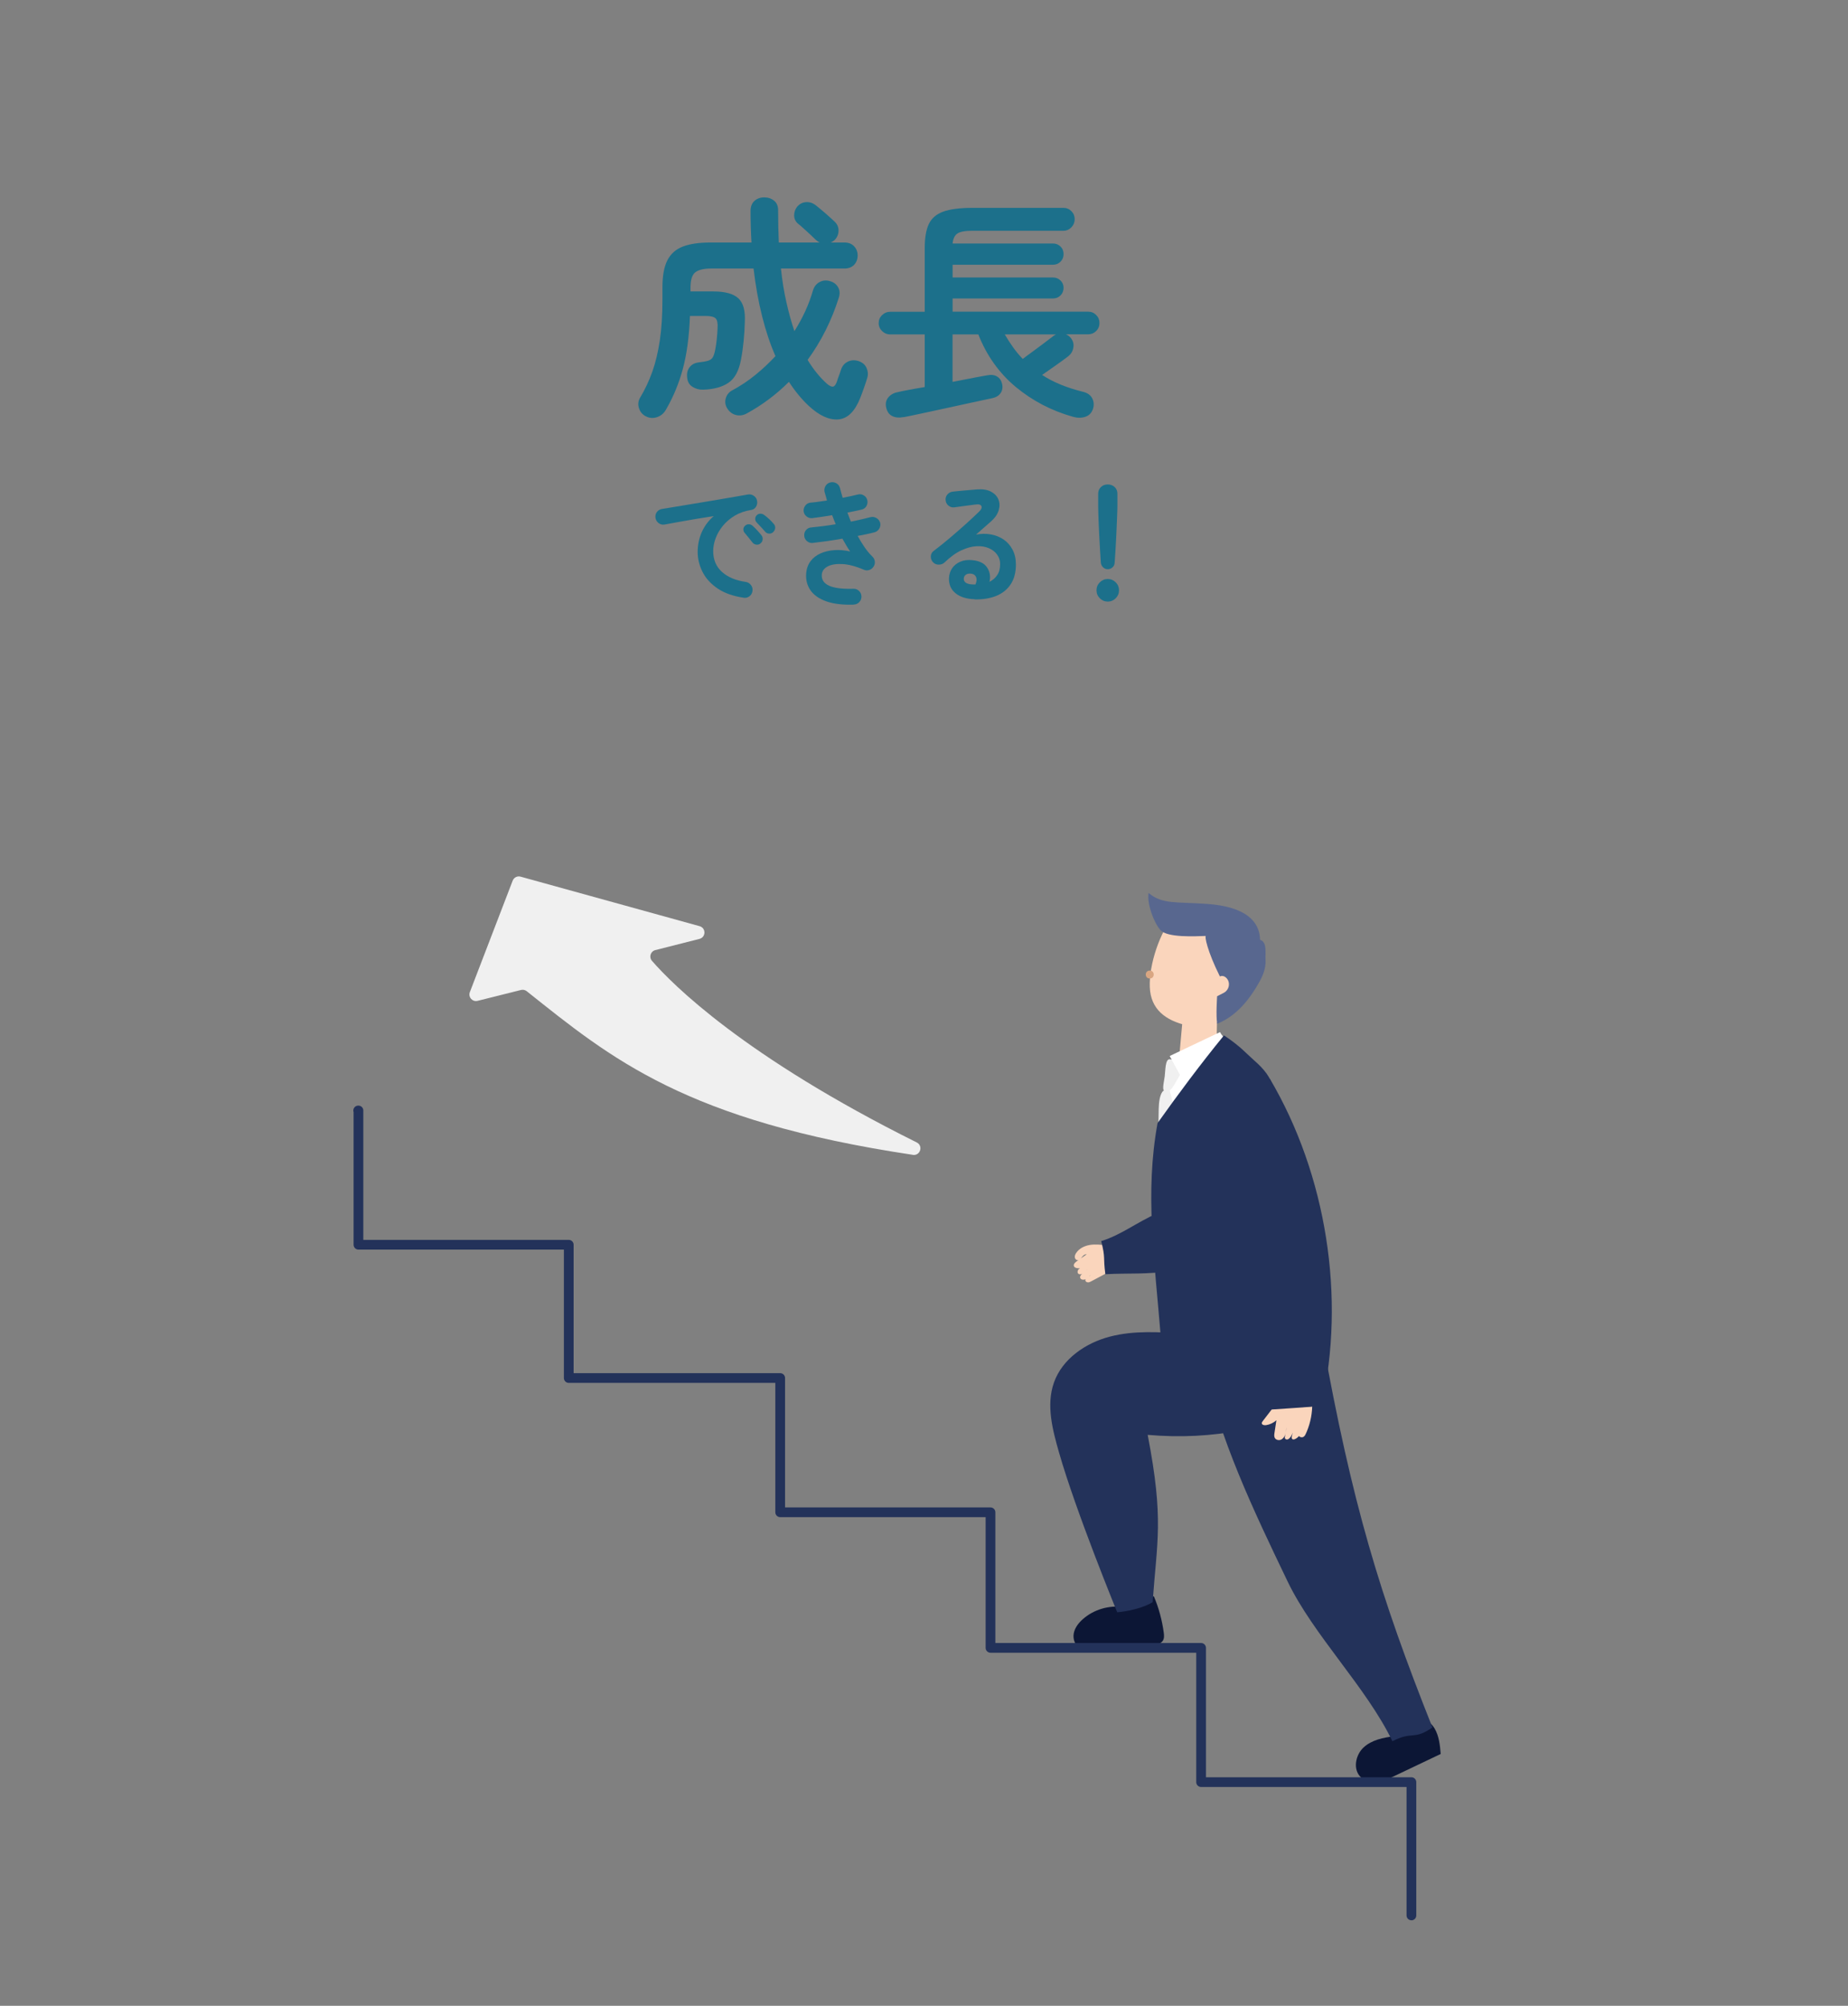 <svg viewBox="0 0 376 408" xmlns="http://www.w3.org/2000/svg"><rect x="0" y="0" width="376" height="408" fill="#808080" stroke="none"/><path d="m0 0h376v408h-376z" fill="none"/><g fill="#1c708b"><path d="m131.42 84.69c-.71-.35-1.18-.91-1.42-1.68s-.15-1.49.26-2.16c.96-1.6 1.78-3.34 2.45-5.21s1.18-4.01 1.54-6.41.53-5.17.53-8.31v-2.5c0-2.34.34-4.16 1.01-5.48.67-1.31 1.72-2.24 3.15-2.79 1.42-.54 3.29-.82 5.6-.82h8.36c-.06-1.02-.11-2.07-.14-3.15-.03-1.07-.05-2.15-.05-3.24 0-.9.26-1.59.79-2.07s1.19-.72 1.99-.72 1.48.23 2.04.7.82 1.16.79 2.09c0 2.24.05 4.37.14 6.39h8.31c-.22-.1-.48-.27-.77-.53-.29-.29-.67-.65-1.13-1.08s-.93-.86-1.39-1.27c-.46-.42-.84-.74-1.13-.96-.51-.45-.77-1.01-.77-1.68s.21-1.26.62-1.78c.48-.54 1.06-.85 1.75-.91s1.34.13 1.95.58c.54.42 1.2.96 1.97 1.63s1.41 1.25 1.92 1.73c.58.54.85 1.19.82 1.92-.03.74-.3 1.36-.82 1.87-.13.1-.25.18-.36.26s-.25.15-.41.22h2.79c.83 0 1.49.26 1.97.77s.72 1.14.72 1.87-.24 1.4-.72 1.9-1.14.75-1.97.75h-12.92c.26 2.43.62 4.72 1.11 6.85.48 2.13 1.02 4.09 1.63 5.89.83-1.31 1.57-2.67 2.21-4.06s1.17-2.83 1.59-4.3c.26-.77.72-1.32 1.39-1.66s1.39-.38 2.16-.12c.7.22 1.23.64 1.56 1.25.34.61.38 1.31.12 2.11-1.47 4.64-3.59 8.86-6.34 12.63 1.18 1.95 2.51 3.59 3.99 4.9.51.42.91.59 1.2.53s.54-.4.77-1.01c.06-.26.19-.63.38-1.13s.35-.95.48-1.37c.26-.74.72-1.26 1.39-1.58s1.39-.35 2.16-.1c.77.26 1.3.71 1.61 1.37.3.66.36 1.32.17 1.99-.19.64-.41 1.31-.65 1.99-.24.69-.5 1.4-.79 2.14-1.09 2.75-2.57 4.21-4.44 4.37s-3.88-.75-6.03-2.74c-1.44-1.34-2.79-2.98-4.04-4.9-2.56 2.56-5.43 4.71-8.6 6.44-.71.38-1.43.49-2.16.31s-1.33-.62-1.78-1.32c-.42-.67-.52-1.37-.31-2.09s.65-1.26 1.32-1.61c1.67-.9 3.23-1.94 4.68-3.12 1.46-1.18 2.83-2.47 4.11-3.84-1.06-2.4-1.96-5.09-2.71-8.07s-1.34-6.23-1.75-9.75h-8.65c-1.47 0-2.54.26-3.2.77s-.98 1.57-.98 3.17v.72h4.61c2.4 0 4.11.46 5.12 1.39s1.45 2.55 1.32 4.85c-.03 1.28-.11 2.57-.24 3.87s-.3 2.54-.53 3.72c-.42 2.31-1.27 3.89-2.57 4.76s-3 1.33-5.12 1.39c-.8.03-1.53-.16-2.19-.58s-1.02-1.06-1.08-1.92c-.1-.83.07-1.52.5-2.07.43-.54 1.02-.86 1.75-.96.9-.1 1.57-.22 2.02-.36s.77-.38.96-.72.35-.84.48-1.51c.13-.64.23-1.34.31-2.09s.14-1.53.17-2.33c.06-.99-.07-1.65-.41-1.97s-1-.48-1.99-.48h-3.22c-.16 4.23-.65 7.83-1.46 10.81s-1.96 5.73-3.43 8.26c-.42.74-1.02 1.24-1.8 1.51-.79.27-1.55.22-2.28-.17z"/><path d="m183.88 84.83c-.93.19-1.72.12-2.38-.22s-1.07-.97-1.23-1.9c-.13-.77.06-1.43.55-1.97.5-.54 1.16-.88 1.99-1.01.22-.06.83-.19 1.83-.38.99-.19 2.16-.4 3.51-.62v-10.71h-7.06c-.61 0-1.15-.22-1.61-.67s-.7-.99-.7-1.63.23-1.18.7-1.63c.46-.45 1-.67 1.61-.67h7.06v-12.97c0-2.05.27-3.67.82-4.85.54-1.18 1.52-2.03 2.93-2.55 1.41-.51 3.39-.77 5.96-.77h18.5c.64 0 1.18.22 1.63.67s.67.99.67 1.63-.22 1.19-.67 1.66c-.45.46-.99.7-1.63.7h-18.5c-1.47 0-2.49.18-3.05.55s-.89 1.05-.99 2.04h20.42c.61 0 1.12.21 1.54.62s.62.93.62 1.54-.21 1.12-.62 1.54c-.42.42-.93.62-1.54.62h-20.42v2.59h20.42c.61 0 1.12.21 1.54.62s.62.91.62 1.49c0 .61-.21 1.12-.62 1.54-.42.42-.93.62-1.54.62h-20.42v2.69h27.58c.64 0 1.18.22 1.63.67s.67.99.67 1.63-.22 1.19-.67 1.63c-.45.45-.99.67-1.63.67h-4.52c.42.19.75.45 1.01.77.45.58.62 1.22.5 1.92-.11.71-.44 1.28-.98 1.73-.61.48-1.44 1.09-2.5 1.83s-2.02 1.41-2.88 2.02c1.18.77 2.47 1.43 3.84 1.99 1.38.56 2.85 1.03 4.42 1.42.96.22 1.61.68 1.95 1.37s.38 1.42.12 2.19c-.29.8-.82 1.32-1.59 1.56s-1.58.23-2.45-.02c-4.36-1.22-8.23-3.24-11.63-6.05-3.39-2.82-5.94-6.39-7.64-10.71h-5.24v9.66c1.76-.35 3.32-.66 4.68-.91 1.36-.26 2.15-.4 2.38-.43.8-.16 1.46-.08 1.99.24s.87.82 1.03 1.49c.16.74.06 1.37-.31 1.9s-.94.87-1.71 1.03c-.19.03-.73.14-1.61.34-.88.19-1.96.42-3.24.7-1.28.27-2.64.57-4.08.89s-2.81.62-4.11.89-2.4.5-3.29.7c-.9.19-1.46.3-1.68.34zm24.21-11.82c.54-.42 1.23-.92 2.04-1.51s1.6-1.18 2.35-1.75c.75-.58 1.32-1.01 1.71-1.3.29-.22.51-.37.67-.43h-10.43c.54.93 1.11 1.81 1.71 2.64.59.83 1.24 1.62 1.95 2.35z"/><path d="m151.31 121.58c-2.12-.31-3.88-.92-5.26-1.85-1.39-.93-2.42-2.05-3.09-3.36s-1.01-2.68-1.01-4.1.28-2.79.84-4.04 1.37-2.34 2.43-3.25c-1.08.16-2.23.35-3.46.55-1.22.21-2.41.41-3.55.62s-2.15.39-3.01.55c-.45.07-.85-.03-1.2-.3s-.56-.62-.63-1.05c-.07-.45.02-.85.28-1.2s.62-.56 1.07-.63c.58-.09 1.31-.21 2.21-.36s1.91-.32 3.02-.5c1.12-.18 2.26-.37 3.43-.57s2.32-.39 3.44-.58 2.16-.36 3.09-.53 1.7-.3 2.29-.4c.41-.07.81.02 1.17.27s.59.58.66 1c.09.43.02.84-.2 1.21-.23.38-.55.6-.99.67-1.26.2-2.37.58-3.32 1.15s-1.76 1.25-2.42 2.05-1.15 1.65-1.49 2.54c-.33.89-.5 1.77-.5 2.63 0 1.75.59 3.16 1.78 4.23s2.81 1.75 4.86 2.04c.43.07.78.29 1.05.65s.37.76.3 1.19c-.05.45-.26.81-.62 1.08s-.76.37-1.19.3zm3.42-11.04c-.23.2-.52.28-.85.24s-.6-.19-.8-.46c-.2-.25-.45-.57-.76-.96s-.59-.72-.84-1.01c-.16-.2-.24-.44-.23-.71s.13-.52.37-.72c.22-.2.46-.29.74-.28.28 0 .54.11.77.31.27.23.58.54.93.92s.64.72.88 1.03c.2.25.27.54.23.86s-.19.58-.45.78zm2.6-2.32c-.23.23-.52.34-.85.32s-.61-.15-.82-.41-.49-.56-.82-.92-.63-.67-.9-.95c-.18-.18-.27-.41-.28-.7 0-.29.09-.54.31-.76.2-.2.44-.3.73-.31.29 0 .55.08.78.26.29.2.62.47 1 .82s.69.68.94.99c.22.23.32.51.3.82s-.14.59-.38.82z"/><path d="m173.69 122.99c-2.23.07-4.09-.15-5.56-.67-1.48-.52-2.56-1.28-3.24-2.27s-.97-2.15-.86-3.48c.09-.95.39-1.77.9-2.44s1.19-1.2 2.03-1.57 1.77-.59 2.81-.66 2.1.02 3.2.27c-.27-.4-.54-.81-.8-1.26-.26-.44-.52-.89-.77-1.34-1.03.18-2.06.34-3.09.49-1.04.14-2.03.27-2.98.38-.43.04-.81-.09-1.15-.38s-.52-.65-.55-1.08c-.04-.45.09-.84.37-1.17s.64-.51 1.09-.53c.74-.07 1.53-.16 2.38-.27s1.7-.23 2.57-.38c-.13-.31-.25-.61-.38-.92s-.24-.61-.35-.92c-.72.13-1.43.24-2.12.34s-1.34.18-1.93.26c-.43.04-.82-.08-1.16-.35s-.54-.62-.59-1.05c-.04-.43.08-.82.35-1.17s.62-.54 1.05-.58c.47-.04.99-.09 1.57-.18s1.17-.17 1.78-.26c-.07-.31-.15-.6-.24-.88s-.17-.55-.24-.82c-.11-.43-.05-.84.17-1.23s.55-.63.99-.74c.43-.11.84-.05 1.23.17.39.23.63.55.74.99.09.32.17.65.26.97s.18.66.28 1c.58-.11 1.13-.22 1.66-.34s1.02-.23 1.47-.34c.41-.11.81-.04 1.19.2s.61.57.7.99c.09.43.02.83-.2 1.2-.23.37-.55.6-.99.69-.42.09-.86.19-1.35.3s-.99.21-1.51.3c.11.31.22.61.34.92s.24.61.36.92c.74-.14 1.45-.3 2.15-.46.69-.16 1.33-.32 1.9-.46.41-.09.81-.02 1.19.22.38.23.62.56.73.97.09.43.02.83-.22 1.2-.23.37-.56.61-.97.71-.47.13-1 .25-1.58.37s-1.19.24-1.82.36c.45.83.93 1.61 1.43 2.33.5.73 1.04 1.36 1.59 1.9.27.27.43.59.47.97s-.04.73-.26 1.05c-.2.32-.48.55-.85.67-.37.13-.73.12-1.09-.03-1.67-.72-3.15-1.11-4.43-1.17s-2.28.11-3.01.51c-.73.41-1.11.97-1.15 1.69-.11 2.02 2.03 2.96 6.4 2.83.45-.02.84.12 1.16.42s.5.67.51 1.12c.02.45-.13.84-.43 1.16s-.68.5-1.13.51z"/><path d="m198.31 121.88c-1.64-.04-2.93-.43-3.87-1.19-.95-.76-1.4-1.79-1.36-3.1.04-.77.26-1.45.66-2.03s.96-1.01 1.66-1.31 1.5-.4 2.4-.31c1.44.13 2.45.62 3.02 1.47.58.86.75 1.83.51 2.93.63-.31 1.15-.75 1.55-1.34.41-.58.61-1.34.61-2.28 0-.7-.2-1.34-.61-1.9-.4-.57-.97-1.01-1.7-1.32s-1.57-.45-2.53-.39c-.95.05-1.98.34-3.08.85s-2.22 1.33-3.38 2.44c-.32.31-.73.46-1.22.45-.49 0-.88-.19-1.19-.55-.29-.34-.42-.73-.39-1.17s.21-.79.55-1.04c1.12-.85 2.23-1.74 3.35-2.69s2.18-1.88 3.2-2.79c1.02-.92 1.91-1.75 2.69-2.51.49-.47.65-.85.5-1.16s-.54-.41-1.17-.32c-.61.07-1.31.16-2.09.27s-1.52.21-2.2.3c-.43.07-.83-.03-1.19-.3s-.57-.63-.62-1.08c-.07-.43.03-.82.3-1.17s.63-.56 1.08-.63c.4-.05.9-.11 1.5-.16s1.22-.11 1.86-.16 1.18-.1 1.63-.14c1.17-.09 2.12.06 2.86.46s1.24.93 1.51 1.61.28 1.41.04 2.2-.76 1.54-1.55 2.24c-.36.31-.81.7-1.36 1.19s-1.11.98-1.69 1.49c1.03-.2 2.03-.21 3-.04s1.84.52 2.61 1.04c.76.52 1.37 1.21 1.82 2.07.45.85.68 1.86.68 3.01 0 1.64-.36 2.99-1.08 4.06s-1.71 1.85-2.97 2.35-2.71.72-4.35.69zm-.48-3h.16c.05 0 .12 0 .2.01s.17 0 .28-.01c.25-.59.3-1.09.13-1.49-.16-.4-.49-.63-.97-.7-.43-.05-.79 0-1.07.18-.28.17-.44.45-.47.82-.02.72.56 1.12 1.73 1.19z"/><path d="m225.39 122.37c-.63 0-1.17-.23-1.62-.68s-.67-.99-.67-1.62.22-1.17.67-1.62.99-.68 1.62-.68 1.17.23 1.62.68.67.99.67 1.62-.23 1.17-.67 1.62c-.45.45-.99.68-1.62.68zm0-6.59c-.36 0-.67-.12-.95-.38-.27-.25-.42-.57-.46-.94-.05-.68-.1-1.47-.15-2.35-.04-.88-.09-1.79-.15-2.71s-.1-1.81-.13-2.66c-.04-.85-.06-1.59-.08-2.24s-.03-1.12-.03-1.43v-2.67c0-.52.18-.96.55-1.32s.83-.54 1.39-.54 1.05.18 1.42.54.55.8.55 1.32v2.67c0 .31-.01.78-.04 1.43s-.06 1.39-.09 2.24c-.04.85-.08 1.73-.12 2.66-.05.93-.09 1.83-.15 2.71-.05.88-.11 1.67-.16 2.35-.02.38-.16.69-.43.94s-.59.38-.97.38z"/></g><path d="m283.77 353.15c-2.27.27-4.67.75-6.34 2.3-1.68 1.56-2.21 4.54-.52 6.08.92.84 2.28 1.07 3.52.88s2.39-.73 3.52-1.27c3.06-1.46 6.12-2.91 9.18-4.37-.15-1.78-.33-3.64-1.24-5.18s-2.8-2.67-4.5-2.12c-1.88.6-2.91 2.94-3.61 3.67z" fill="#0c1635"/><path d="m228.52 326.89c-2.9-.41-5.97.5-8.17 2.43-.89.78-1.66 1.76-1.88 2.92s.25 2.5 1.31 3.02c.69.34 1.51.29 2.28.23 4.19-.32 8.37-.64 12.56-.96.72-.05 1.54-.16 1.95-.76.33-.48.29-1.11.21-1.69-.34-2.54-1.02-5.04-2.02-7.4-1.98.97-4.17 1.51-6.24 2.2z" fill="#0c1635"/><path d="m238.62 214.78c-1.54 5.15-2.05 10.66-2.98 15.95 5.42-5.32 9.54-11.49 13.73-17.83-3.52-.06-7.05.71-10.74 1.88z" fill="#fff"/><path d="m241.41 216.59c-2.25 3.16-2.84 5.63-4.24 5.44-.85-.12-.42-1.45-.19-3.12.15-1.09.06-3.69 1.13-3.44 1.06.25 2.68.73 3.31 1.12z" fill="#f0f0f0"/><path d="m238 221.87s2.07 6.76.35 8.07c-.99.76-1.47.29-2.71.17.23-3.06-.21-6.36.83-7.99.3-.47 1.6-.81 1.53-.26z" fill="#f0f0f0"/><path d="m238.97 186.08c-2.99 3.44-5.2 10.12-5.03 14.68.17 4.55 3.2 6.83 7.65 7.84 3.4.78 7.04-.63 9.61-3 2.87-2.65 4.6-6.56 4.39-10.45-.22-3.9-2.47-7.68-5.92-9.52s-8.49-2.09-10.7.44z" fill="#fad5bc"/><path d="m240.61 207.41c-.24 2.68-.48 5.36-.72 8.04 2.35-1.11 5.05-1.48 7.61-1.05.04-2.61.09-5.21.13-7.82-2.35.56-4.75.92-7.02.82z" fill="#fad5bc"/><path d="m245.33 190.38c-2.11.07-7.86.39-9.24-1.21s-2.77-5.45-2.39-7.53c2.78 2.35 5.64 1.77 11.87 2.22 7.88.56 10.72 3.54 10.81 7.3 1.48.47 1.02 2.61 1.11 4.16s-.5 3.06-1.26 4.42c-2.03 3.63-4.71 6.95-8.57 8.49-.3-1.49-.02-5.59-.02-5.59l1.33-.68c1.15-.59 1.45-2.14.54-3.05-.3-.3-.68-.47-1.09-.37-.08.02-.15.04-.22.07-2.61-5.24-3.11-8.17-2.86-8.22z" fill="#58678f"/><path d="m248.22 209.94c-3.41 1.62-6.82 3.24-10.23 4.86 1.11 2.05 2.23 4.1 3.34 6.15 3.16-2.73 5.93-5.91 8.21-9.4-.51-.5-1.02-1.01-1.31-1.61z" fill="#fff"/><path d="m225.09 253.31c-1.11-.13-2.24-.26-3.34-.08s-2.2.72-2.81 1.66c-.15.24-.27.51-.26.79s.19.57.46.63c.39.1.73-.26.97-.58s.59-.67.98-.58c-.67.46-1.33.92-2 1.39-.35.24-.75.64-.58 1.03.11.24.39.34.65.38.73.11 1.5-.14 2.03-.65-.23.24-.56.35-.88.45s-.65.21-.87.45c-.22.25-.28.68-.03.89.28.24.73.08 1.01-.16.29-.24.55-.56.87-.7-.44.26-.84.57-1.2.94-.18.19-.36.42-.33.68.06.45.71.56 1.11.34s.67-.62 1.06-.85c-.18.22-.47.32-.71.47s-.46.43-.37.71c.07.22.33.33.56.32s.44-.12.65-.23c1.03-.55 2.05-1.09 3.08-1.64.34-.18.7-.38.86-.73.16-.34.09-.73.02-1.1-.22-1.17-.45-2.35-.93-3.83z" fill="#fad5bc"/><path d="m269.03 272.19c6.06 33.7 11.69 52.24 22.42 79.19-3.9 2.69-3.97.65-8.15 2.8-5.26-10.94-16.08-21.58-21.33-32.52-6.92-14.41-13.9-28.98-17.2-44.51-.33-1.57-.61-3.28.17-4.71 1.2-2.19 4.26-2.66 6.87-2.64 2.6.02 13.17 2.56 17.23 2.38z" fill="#23325a"/><path d="m249.04 210.6c-4.73 5.78-9.34 11.98-13.52 17.85-2.6 14.24-.65 27.35.69 43.87 7.96-1.08 24.91 6.03 32.87 4.94.78-6.3-.76-11.01-1.64-15.13-2.3-10.86-6.19-14.74-6.85-29.96-.07-1.55-1.33-8.98-1.52-10.52-.29-2.37-2.01-4.3-3.8-5.87s-2.79-2.88-6.24-5.18z" fill="#23325a"/><path d="m235.62 246.71c-4.57 2.04-7.36 4.42-11.56 5.74.91 3.67.35 2.99.84 6.74 4.41-.27 8.88.11 13.32-.73-.37-3.96-1.07-7.9-2.6-11.75z" fill="#23325a"/><path d="m241.05 271.3c-5.1-.36-10.3-.71-15.24.58s-9.67 4.53-11.37 9.34c-1.62 4.58-.29 9.62 1.05 14.29 3.43 12 11.82 32.44 11.82 32.44s4.21-.3 7.21-2.04c.88-12.53 2.33-16.75-1.01-34.05 6.61.58 12.99.27 19.5-1.02 1.46-.29-1.91-3.17-1.13-4.44 1.54-2.5-1.74-8.91-3.01-11.46-.66-1.33-1.41-2.68-2.6-3.57s-2.95-1.18-5.22-.08z" fill="#23325a"/><path d="m259.65 285.52c-.91 1.18-1.82 2.37-2.73 3.55-.09.12-.19.26-.19.41 0 .36.5.46.85.41.78-.12 1.53-.47 2.12-1-.13.86-.26 1.71-.39 2.57-.05.34-.1.7.06 1.01.22.42.8.56 1.24.38s.74-.6.88-1.05.15-.93.3-1.45c-.12.59-.23 1.19-.35 1.78-.03.15-.06.32.01.46.09.18.32.25.52.2.19-.05.35-.19.48-.34.54-.62.71-1.47.87-2.28-.16.65-.32 1.3-.47 1.95-.05.2-.09.43.06.58.14.14.38.11.56.03.49-.2.87-.62 1.13-1.09s.4-.98.54-1.5c-.19.71-1.32 1.89-.63 2.14.94.35 1.12-.6 1.39-1.13.76-1.83 1.13-3.81 1.09-5.79-2.39-.27-4.8-.28-7.34.14z" fill="#fad5bc"/><path d="m258.39 219.46c11.49 19.49 15.46 44.5 10.47 66.53-3.57.27-7.15.53-11.17.78.96-11.67-.71-23.56-4.85-34.52-2.2-5.82-5.13-11.59-5.2-17.82-.07-6.22 3.99-13.1 10.18-14.17-.05 0-.42-1.04.56-.82z" fill="#23325a"/><path d="m185.73 234.9c-46.22-6.92-61.36-19.58-78.56-33.28-.33-.26-.76-.35-1.17-.25-3.15.8-6.58 1.65-8.83 2.21-1.05.26-1.96-.77-1.57-1.78l8.71-22.67c.25-.64.94-1 1.61-.81l36.42 10.07c1.33.37 1.31 2.25-.03 2.59l-8.98 2.28c-.97.25-1.34 1.42-.68 2.18 4.17 4.8 18.74 19.46 53.87 36.94 1.37.68.72 2.75-.79 2.53z" fill="#f0f0f0"/><path d="m287.17 390.6c-.55 0-.99-.45-.99-.99v-26.12h-41.8c-.55 0-.99-.45-.99-.99v-26.32h-41.86c-.55 0-.99-.45-.99-.99v-26.59h-41.8c-.55 0-.99-.45-.99-.99v-26.32h-42.03c-.55 0-.99-.45-.99-.99v-26.12h-41.8c-.55 0-.99-.45-.99-.99v-26.99c-.04-.1-.05-.21-.05-.32 0-.55.45-.99.99-.99h.05c.55 0 .99.45.99.99v26.32h41.8c.55 0 .99.45.99.99v26.12h42.03c.55 0 .99.45.99.99v26.32h41.8c.55 0 .99.45.99.99v26.59h41.86c.55 0 .99.45.99.99v26.32h41.8c.55 0 .99.45.99.99v27.12c0 .55-.45.99-.99.99z" fill="#23325a"/><circle cx="233.93" cy="198.23" fill="#d9a682" r=".81"/></svg>